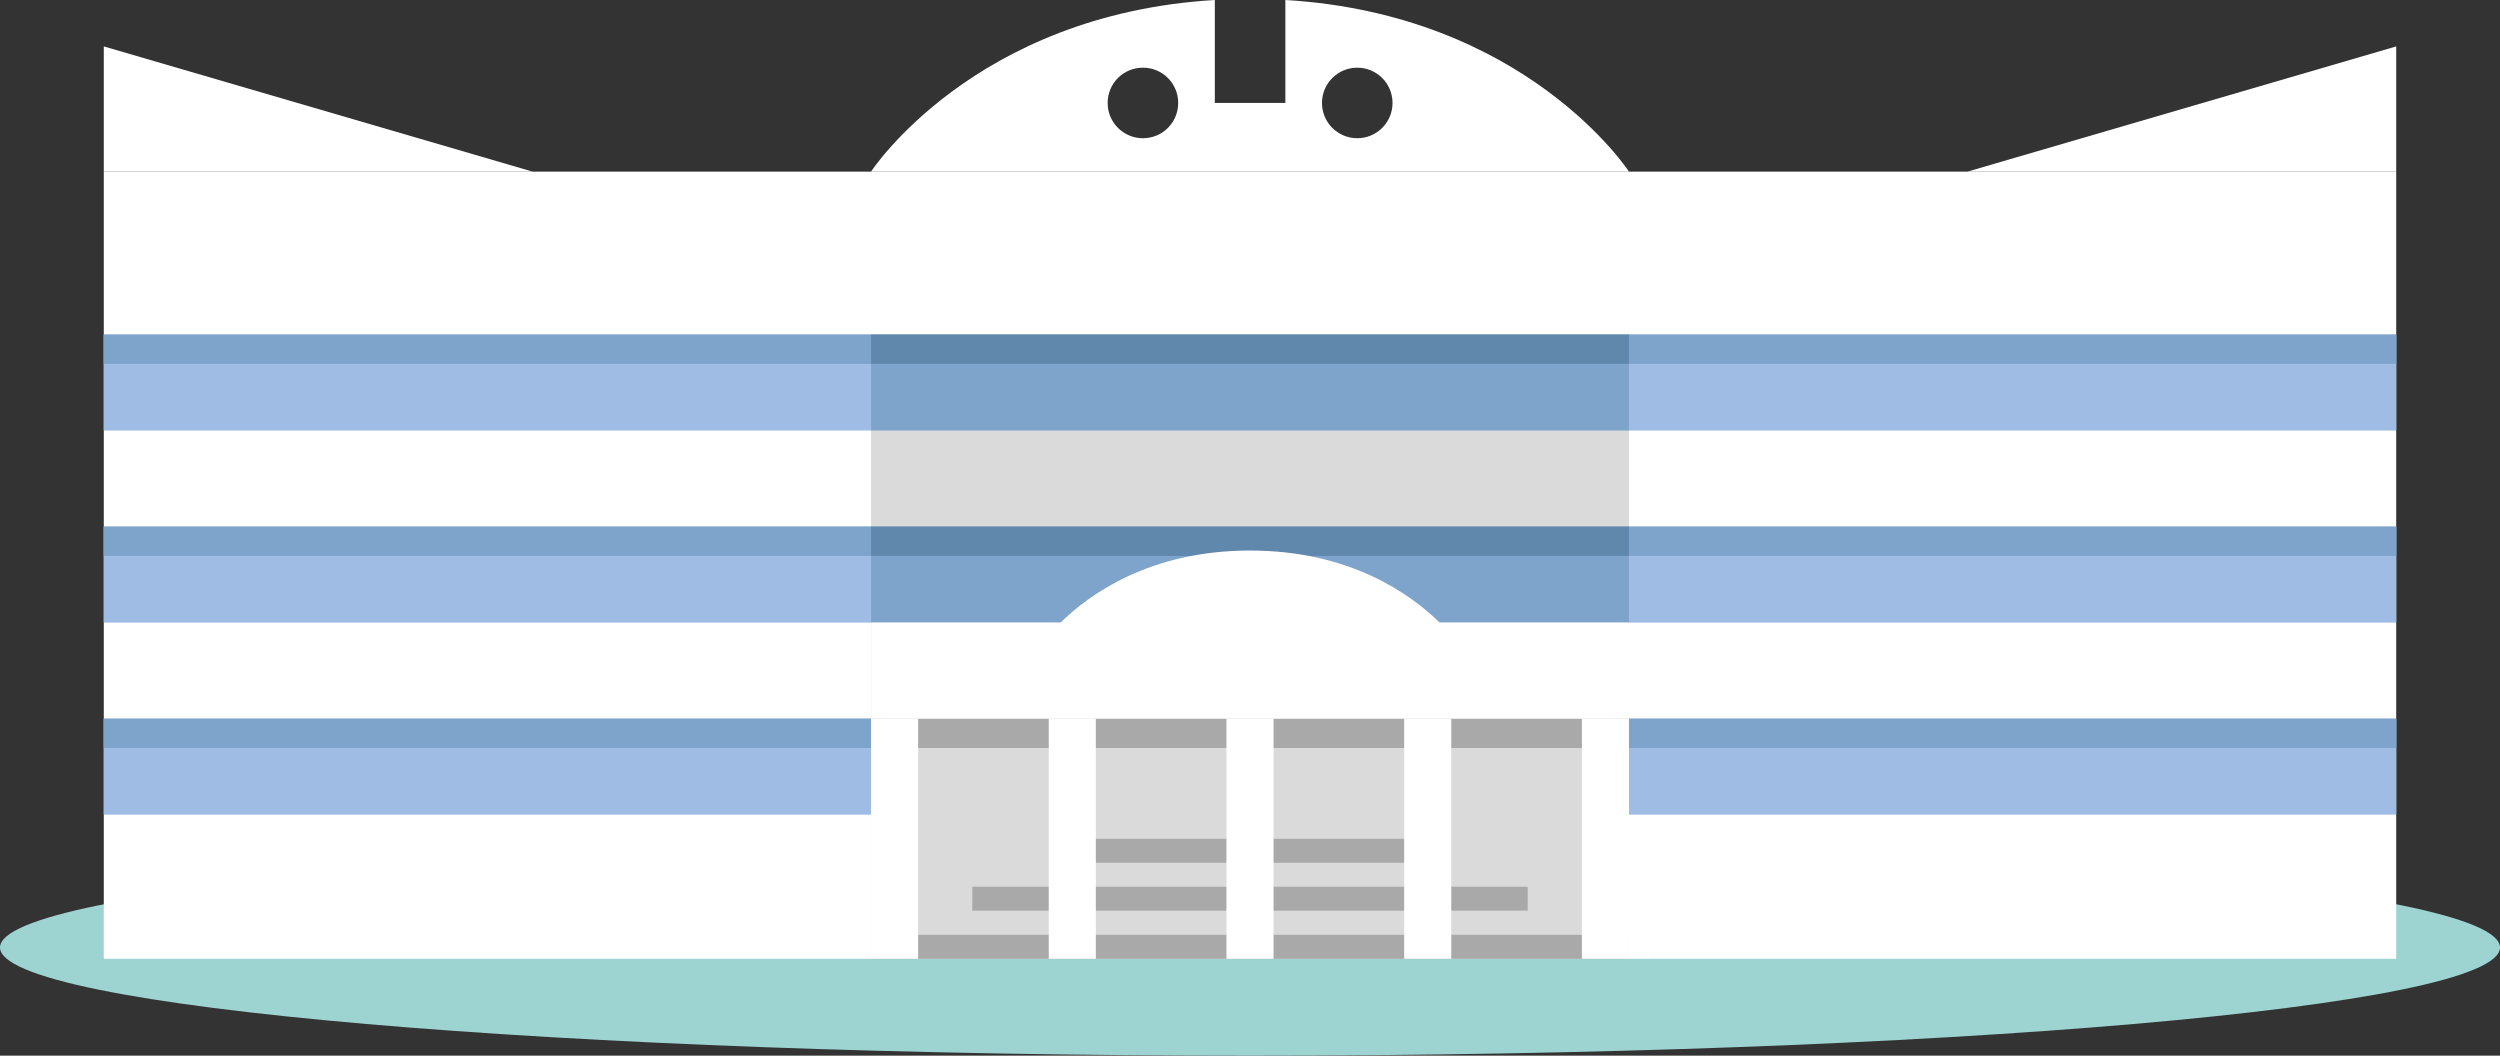 <?xml version="1.0" encoding="UTF-8"?>
<svg xmlns="http://www.w3.org/2000/svg" xmlns:xlink="http://www.w3.org/1999/xlink" viewBox="0 0 148.13 62.55">
  <rect x="0" y="0" width="148.13" height="62.55" fill="#333333" stroke="none"/>
  <defs>
    <style>
      .cls-1 {
        fill: #9dd4d2;
      }

      .cls-2 {
        fill: #fff;
      }

      .cls-3 {
        fill: #a9a9a9;
      }

      .cls-4 {
        isolation: isolate;
      }

      .cls-5 {
        fill: #dadada;
      }

      .cls-6 {
        fill: #7fa4cc;
      }

      .cls-7 {
        clip-path: url(#clippath);
      }

      .cls-8 {
        fill: #9fbde4;
      }

      .cls-9 {
        fill: none;
      }

      .cls-10 {
        fill: #6088ad;
      }

      .cls-11 {
        mix-blend-mode: multiply;
      }
    </style>
    <clipPath id="clippath">
      <rect class="cls-9" y="49.73" width="148.13" height="12.83"/>
    </clipPath>
  </defs>
  <g class="cls-4">
    <g id="Capa_2" data-name="Capa 2">
      <g id="mapa_color" data-name="mapa color">
        <g>
          <g class="cls-11">
            <g class="cls-7">
              <path class="cls-1" d="m148.13,56.14c0,3.54-33.16,6.41-74.07,6.41S0,59.68,0,56.14s33.16-6.41,74.06-6.41,74.07,2.87,74.07,6.41"/>
            </g>
          </g>
          <rect class="cls-2" x="6.15" y="10.17" width="135.83" height="46.64"/>
          <polygon class="cls-2" points="6.15 2.75 6.15 10.17 31.56 10.17 6.15 2.75"/>
          <polygon class="cls-2" points="141.98 2.75 141.98 10.17 116.57 10.17 141.98 2.75"/>
          <rect class="cls-8" x="6.15" y="19.82" width="45.46" height="5.69"/>
          <rect class="cls-8" x="6.15" y="31.2" width="45.46" height="5.69"/>
          <rect class="cls-8" x="6.15" y="42.58" width="45.46" height="5.69"/>
          <rect class="cls-8" x="96.52" y="19.82" width="45.46" height="5.69"/>
          <rect class="cls-8" x="96.52" y="31.2" width="45.46" height="5.69"/>
          <rect class="cls-8" x="96.52" y="42.58" width="45.46" height="5.69"/>
          <rect class="cls-5" x="51.61" y="19.82" width="44.91" height="36.99"/>
          <rect class="cls-3" x="51.61" y="55.39" width="44.91" height="1.42"/>
          <rect class="cls-3" x="57.61" y="52.54" width="32.91" height="1.42"/>
          <rect class="cls-3" x="62.98" y="49.7" width="22.17" height="1.42"/>
          <rect class="cls-6" x="51.61" y="19.82" width="44.91" height="5.69"/>
          <rect class="cls-3" x="51.61" y="42.58" width="44.91" height="1.74"/>
          <rect class="cls-6" x="51.61" y="31.2" width="44.91" height="5.69"/>
          <rect class="cls-2" x="51.61" y="42.58" width="2.79" height="14.23"/>
          <rect class="cls-2" x="62.14" y="42.58" width="2.79" height="14.23"/>
          <rect class="cls-2" x="72.67" y="42.58" width="2.79" height="14.23"/>
          <rect class="cls-2" x="83.2" y="42.58" width="2.79" height="14.23"/>
          <rect class="cls-2" x="93.73" y="42.58" width="2.79" height="14.23"/>
          <g>
            <path class="cls-2" d="m76.16,0v6.1h-4.18V0c-14.3.85-20.37,10.17-20.37,10.17h44.91S90.46.85,76.16,0m-8.44,8.19c-1.15,0-2.09-.93-2.09-2.09s.93-2.09,2.09-2.09,2.09.93,2.09,2.09-.93,2.09-2.09,2.09m12.7,0c-1.15,0-2.09-.93-2.09-2.09s.94-2.09,2.09-2.09,2.09.93,2.09,2.09-.94,2.09-2.09,2.09"/>
            <rect class="cls-6" x="6.15" y="19.82" width="45.46" height="1.74"/>
            <rect class="cls-6" x="96.52" y="19.82" width="45.46" height="1.74"/>
            <rect class="cls-6" x="6.15" y="31.2" width="45.46" height="1.74"/>
            <rect class="cls-6" x="96.52" y="31.2" width="45.46" height="1.74"/>
            <rect class="cls-6" x="6.15" y="42.58" width="45.46" height="1.74"/>
            <rect class="cls-6" x="96.52" y="42.58" width="45.46" height="1.74"/>
            <rect class="cls-10" x="51.61" y="19.82" width="44.91" height="1.74"/>
            <rect class="cls-10" x="51.61" y="31.2" width="44.91" height="1.74"/>
            <path class="cls-2" d="m85.3,36.89c-1.72-1.69-5.32-4.27-11.23-4.27s-9.51,2.58-11.23,4.27h-11.22v5.69h44.91v-5.69h-11.22Z"/>
          </g>
        </g>
      </g>
    </g>
  </g>
</svg>